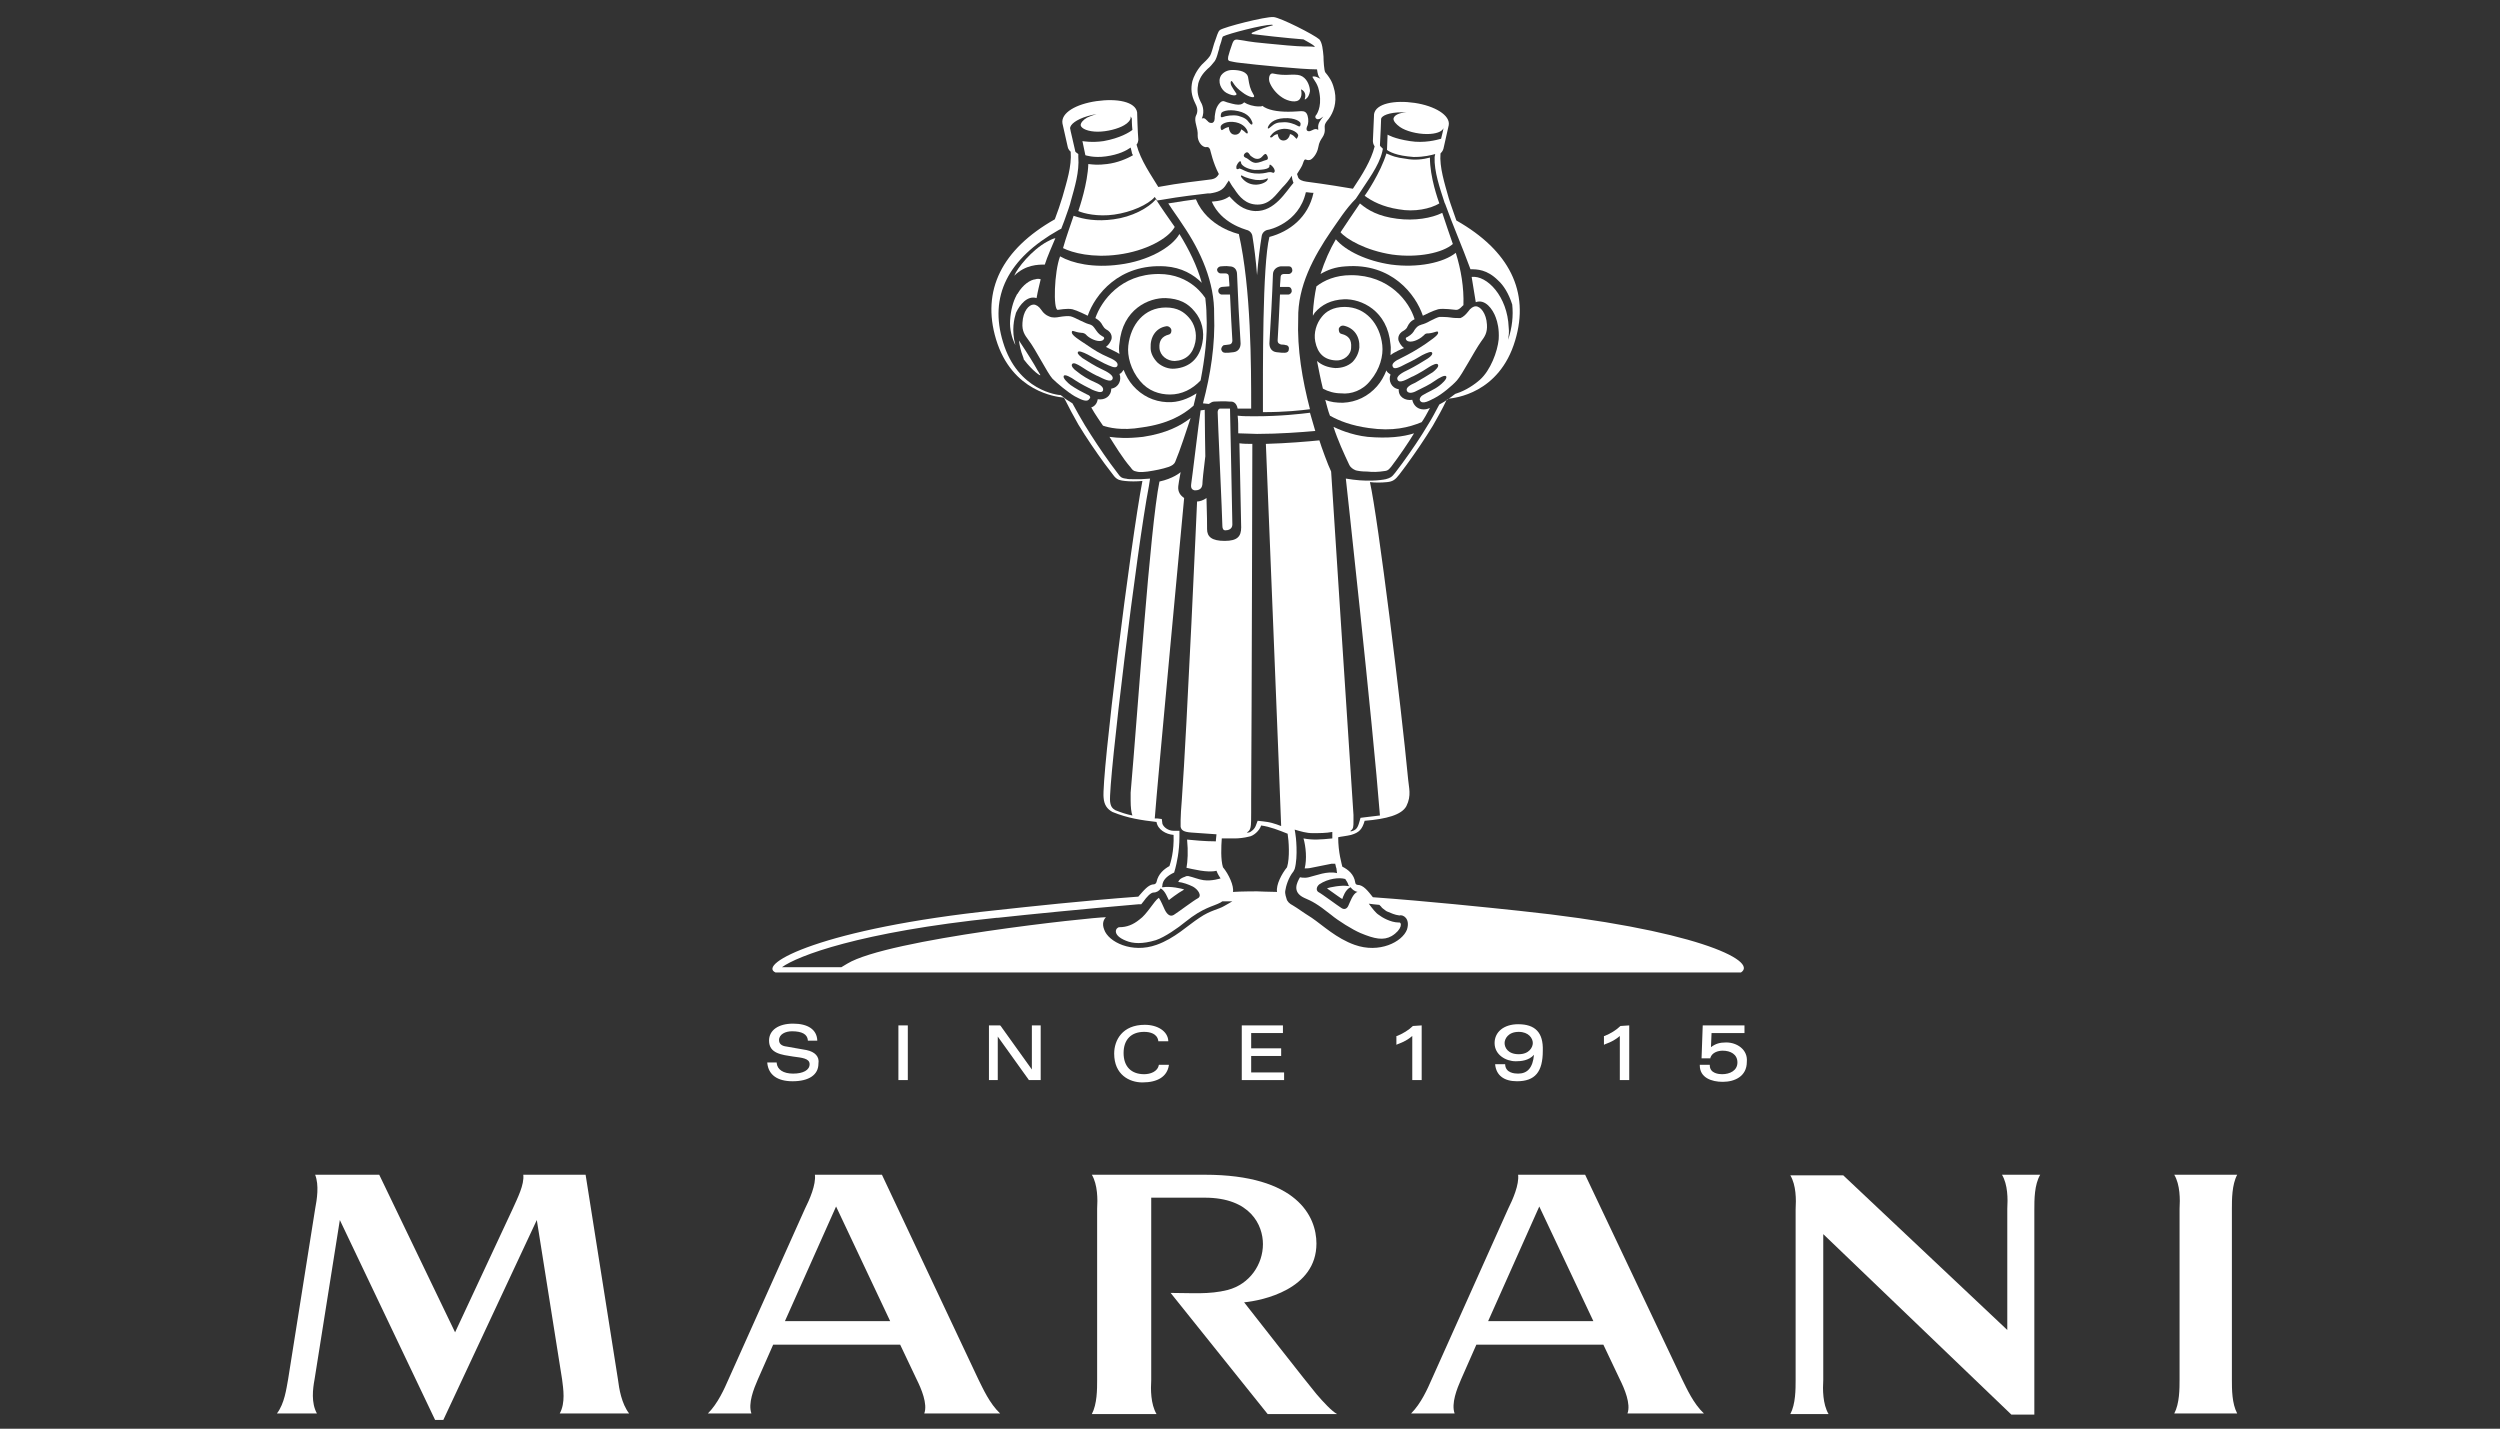 <?xml version="1.0" encoding="utf-8"?>
<!-- Generator: Adobe Illustrator 24.2.3, SVG Export Plug-In . SVG Version: 6.00 Build 0)  -->
<svg version="1.1" id="Layer_1" xmlns="http://www.w3.org/2000/svg" xmlns:xlink="http://www.w3.org/1999/xlink" x="0px" y="0px"
	 viewBox="0 0 425.2 243" style="enable-background:new 0 0 425.2 243;" xml:space="preserve">
<rect x="0" y="0" width="425.2" height="243" fill="#333333" stroke="none"/>
<style type="text/css">
	.st0{fill:#FFFFFF;}
</style>
<g>
	<g>
		<path class="st0" d="M228.6,50.9c2.9-0.1,7.4,1.9,7.9,7.7c0.1,0.6,0,1.2,0,1.8c0.6-0.5,2-1.1,2.3-1.2c-0.4-0.3-0.7-0.7-0.9-1.2
			c-0.1-0.2-0.3-1.2,0.9-1.8c0.3-0.2,0.5-0.4,0.6-0.7c0.2-0.4,0.5-0.9,1.2-1.2c-0.9-3-4.3-7.5-10.8-7.5c-2.7,0-4.6,0.9-5.9,1.9
			c-0.3,1.4-0.5,2.9-0.6,4.5c0,0.2,0,0.3,0,0.5c0.1-0.2,0.2-0.3,0.3-0.5C224.8,51.8,226.4,51,228.6,50.9z"/>
		<path class="st0" d="M246.7,54c-0.6-0.1-1.6-0.1-1.9-0.1c-0.4,0.1-1,0.4-1.6,0.7c-0.5,0.3-1,0.5-1.4,0.6c-0.7,0.2-0.9,0.5-1.2,0.9
			c-0.2,0.4-0.5,0.8-1.2,1.2c-0.3,0.1-0.3,0.2-0.3,0.3c0,0.1,0.1,0.5,0.8,0.5c0.8,0,1.8-0.6,2.3-1.1c0.2-0.3,0.5-0.3,0.8-0.3
			c1.1-0.1,1.6-0.6,1.6-0.1c0,0.5-1.5,1.4-2.3,2c-1.7,1.1-2.4,1.5-4,2.3c-1.1,0.5-1.7,1-1.4,1.5c0.2,0.5,1.1,0.1,2.2-0.5
			c1.1-0.5,2.5-1.3,2.8-1.5c0.8-0.4,1.7-0.8,1.7-0.3c0,0,0.1,0.3-0.8,0.9c-0.6,0.4-2.3,1.4-3.1,1.8c-1.3,0.6-2.3,1.2-2,1.8
			c0.3,0.7,1.6-0.1,2.4-0.5c0.1,0,1.5-0.7,3-1.7c0.5-0.3,1.4-0.8,1.5-0.3c0.1,0.3-0.4,0.8-0.9,1.2c-0.8,0.5-2.1,1.3-3,1.8
			c-0.7,0.3-1.7,0.8-1.4,1.4c0.3,0.6,1.3,0.2,1.8-0.1c0.8-0.4,2.1-1,2.9-1.6c0.7-0.5,1.9-1.2,2-0.7c0.1,0.4-0.8,1.2-1.2,1.5
			c-0.9,0.7-2,1.1-2.8,1.6c-0.5,0.3-0.6,0.7-0.5,0.9c0.4,0.8,1.7,0,2.5-0.4c1.2-0.6,3-2.1,3.8-3c0.9-1,2.9-4.9,4.1-6.6
			c0.6-0.8,1.1-1.5,1-2.9c-0.1-1.9-1.1-3.1-1.9-3.1c-0.4,0-0.9,0.3-1.3,0.9c-0.4,0.5-0.8,0.9-1.3,1.1
			C247.9,54.1,247.3,54.1,246.7,54z"/>
		<path class="st0" d="M240.2,68c-1.2,0.2-2.4-0.5-2.3-1.8c-1.3-0.2-1.8-1.5-1.4-2.5c-0.3-0.2-0.6-0.4-0.7-0.7
			c-0.4,1-0.9,1.9-1.6,2.7c-1.5,1.7-3.5,2.7-5.8,2.8c-1.1,0-2.1-0.1-3-0.5c0.2,0.7,0.5,2,0.8,2.7c1.6,0.9,3.7,1.7,6.6,2.1
			c4.1,0.6,6.8-0.1,9-1c0.3-0.4,1-1.6,1.4-2.4C241.8,70,240.5,69.4,240.2,68z"/>
		<path class="st0" d="M244.8,34.6c-0.2-0.6-1.6-4.4-1.6-7.8c-1.1,0.3-2.6,0.5-4.1,0.2c-1.7-0.2-2.4-0.5-3.3-0.9
			c-1,3.3-3.6,7.1-3.7,7.2c1.2,0.9,3.1,1.9,5.8,2.3C240.6,36.1,243.3,35.5,244.8,34.6z"/>
		<path class="st0" d="M210.6,73.7c1.1,0,2.2,0.1,3.2,0.1c3.7,0,7.7-0.3,9.9-0.5c-0.3-1-0.6-2.1-0.9-3.1c-1.6,0.2-5,0.6-9.4,0.6
			c-1.1,0-2,0-2.9-0.1C210.6,71.6,210.6,72.4,210.6,73.7z"/>
		<path class="st0" d="M236.8,43.3c4.4,0.6,8.6-0.3,10.3-1.8c-0.6-1.7-1.2-3.5-1.8-5.3c-1.8,0.9-4.7,1.4-7.7,1
			c-3.1-0.4-4.9-1.4-6.3-2.6c-1.1,1.6-2.3,3.4-3.3,4.9C228.9,40.6,232.2,42.6,236.8,43.3z"/>
		<path class="st0" d="M232.6,74.3c-2.8-0.3-5.2-1.4-5.8-1.7c0.7,2.2,1.8,4.6,2.7,6.5c0.2,0.4,0.6,0.7,1.1,0.9
			c0.4,0.1,1,0.2,1.9,0.2c1,0.1,1.8,0.1,3.1-0.1c0.6-0.1,0.7-0.4,1-0.7c1.3-1.7,3-4.2,3.9-5.7C238.6,74.3,236.1,74.6,232.6,74.3z"/>
		<path class="st0" d="M242,53.7c0.2-0.1,1.8-0.9,2.6-1.1c0.9-0.2,2.8,0.1,3,0.1c0.6,0.1,1.2-0.8,1.3-0.8c0.1-3-0.4-6-1.3-8.9
			c-2.1,1.7-6.5,2.6-11,2c-4.1-0.6-7.7-2.3-9.4-4.3c-1,1.7-1.9,3.7-2.6,5.9c1.2-0.7,2.5-1.2,4.3-1.3C236.7,44.7,240.8,50.1,242,53.7
			z"/>
		<path class="st0" d="M233.1,64.7c1.6-1.9,2.2-4.2,2-6c-0.4-3.6-2.8-6.5-6.4-6.5c-2,0-3.2,0.8-3.9,1.7c-0.9,1.1-1.4,2.7-1.1,4.2
			c0.4,2,1.5,3.1,3.5,3.2c1.3,0.1,2.6-0.9,2.6-2.2c0.1-1.3-0.4-2-1.6-2.3c-0.5-0.1-0.5-0.6-0.5-0.9c0.1-0.3,0.4-0.6,0.9-0.5
			c1.7,0.4,2.7,1.8,2.6,3.7c-0.1,0.9-0.5,1.8-1.2,2.5c-0.8,0.7-1.8,1-2.9,1c-1.3-0.1-2.3-0.5-3.1-1.2c0.3,1.5,0.6,3.1,1,4.7
			c0.9,0.5,2,0.8,3.1,0.8C229.8,67.1,231.8,66.4,233.1,64.7z"/>
		<path class="st0" d="M218.1,16.6c0.9,0.6,2.5,1,3,0.2c0.5-0.7,0.1-1.7,0.2-1.6c0.2,0.1,1,0.5,0.6,1.7c0,0,0,0,0.1,0
			c0.5-0.3,0.7-0.8,0.8-1.4c0-0.6-0.3-1.9-1.3-2.5c-0.5-0.3-1-0.3-1.8-0.3c-1.5,0.1-2.2,0-3.2-0.2c-0.5-0.1-0.8,0.6-0.6,1.4
			C216.2,14.8,217,15.9,218.1,16.6z"/>
		<path class="st0" d="M204.2,69.8c-0.3,1.9-1.5,12-1.6,12.5c-0.1,0.7,0.1,1,0.6,1.1c0.5,0,1.2-0.1,1.3-1c0-0.4,0.2-2.5,0.5-4.8
			c0,0-0.1-5.9-0.1-7.9L204.2,69.8z"/>
		<path class="st0" d="M208.6,15.8c1.3,0.7,2,0.4,1.6,0c-0.3-0.4-0.5-0.8-0.7-1.1c-0.3-0.5-0.2-1,0-0.9c0.2,0.1,0.4,0.9,1.8,1.9
			c1,0.8,2.4,1.2,1.9,0.4c-0.6-1-0.7-1.6-0.9-2.8c-0.1-1.1-1.4-1.4-2.7-1.4c-0.4,0-1.3,0.1-1.9,0.9C207,13.9,207.7,15.3,208.6,15.8z
			"/>
		<path class="st0" d="M198.8,56.9c-1.2,0.3-1.7,1.1-1.6,2.3c0.1,1.3,1.3,2.2,2.6,2.2c1.9-0.1,3.1-1.2,3.5-3.2
			c0.3-1.5-0.1-3.1-1.1-4.2c-0.8-0.9-1.9-1.7-3.9-1.7c-3.7,0-6,2.9-6.4,6.5c-0.2,1.7,0.4,4.1,2,6c1.4,1.7,3.3,2.3,5.1,2.3
			c2,0,3.8-0.9,5.2-2.4c0.7-3.7,1.2-7.4,1-11.2c0-0.9-0.1-1.9-0.2-2.8c-0.1-0.1-2.4-4.1-7.9-4.1c-6.5,0-9.8,4.6-10.8,7.5
			c0.7,0.4,1,0.8,1.2,1.2c0.2,0.3,0.3,0.5,0.6,0.7c1.2,0.6,1,1.6,0.9,1.8c-0.2,0.5-0.5,0.9-0.9,1.2c0.3,0.2,1.7,0.8,2.3,1.2
			c-0.1-0.6-0.1-1.2,0-1.8c0.5-5.8,5-7.8,7.9-7.7c2.2,0.1,3.7,0.8,4.9,2.3c1.2,1.4,1.7,3.4,1.3,5.3c-0.5,2.7-2.2,4.2-4.7,4.4
			c-1,0.1-2.1-0.3-2.9-1c-0.7-0.7-1.2-1.6-1.2-2.5c-0.1-1.9,0.9-3.4,2.6-3.7c0.4-0.1,0.8,0.2,0.9,0.5
			C199.3,56.3,199.2,56.8,198.8,56.9z"/>
		<path class="st0" d="M209.2,69.5c-0.7,0-1.1,0-1.7,0c-0.3,0-0.4,0.4-0.4,0.6c0,0.9,0.8,18.1,0.8,19.3c0,0.4,0.1,0.8,0.5,0.8
			c0.5,0,1.2-0.2,1.2-1C209.6,88.2,209.2,69.7,209.2,69.5z"/>
		<path class="st0" d="M194.4,74.3c-2.7,0.3-4.2,0.2-5.7,0c0.9,1.4,2.2,3.6,3.6,5.2c0.3,0.4,0.4,0.6,1,0.7c0.7,0.2,1.6,0,1.9,0
			c1.3-0.2,2.4-0.4,3.6-0.8c0.5-0.2,0.9-0.4,1.1-0.9c0.8-1.9,1.9-5.3,2.6-7.4C200.8,72.4,198.4,73.7,194.4,74.3z"/>
		<path class="st0" d="M175.9,62c-0.7-1.2-2.4-3.8-2.6-4.1c0.1,0.8,0.3,1.8,0.7,2.8c0.1,0.2,0.1,0.3,0.1,0.4c1.5,2,3.1,3.1,2.8,2.6
			C176.5,63.1,176.2,62.5,175.9,62z"/>
		<path class="st0" d="M258.3,154.9c-5.7-0.6-15.2-1.6-24.8-2.3c-0.8-1-1.6-2.1-2.6-2.1c-0.2,0-0.4-0.2-0.4-0.4
			c-0.2-1.4-1.2-2.2-2.2-2.7c-0.1-0.5-0.7-2.4-0.7-5c0.3-0.1,1.4-0.2,2.2-0.4c1.4-0.4,1.9-1,2.3-2.4c3.7-0.3,6.3-1,7.1-2.5
			c0.9-1.8,0.4-3.2,0.3-4.5c-1.2-12.7-5.1-44.3-6.5-50.6c0.9,0.1,1.9,0.1,2.9,0c1-0.1,1.4-0.4,2.1-1.3c0.3-0.4,1.2-1.6,1.2-1.6
			c1.6-2.2,3.1-4.4,4.5-6.7c0.8-1.4,1.6-2.8,2.3-4.3c0.1-0.2,0.2-0.2,0.4-0.3c0.9-0.1,8.6-0.8,11.3-9.9c2.5-8.3-1-15.3-10-20.4
			c-0.4-1.2-0.9-2.5-1.3-3.8c-0.7-2.5-1.6-5.3-1.4-7.6c0.1-0.1,0.4-0.4,0.5-0.8c0.2-1,0.9-3.9,0.9-4c0.3-1.7-2.4-3.3-5.8-3.8
			s-6.6,0.1-6.9,1.9c0,0.2-0.2,4.6-0.2,4.6c0,0.5,0.3,0.9,0.3,0.9c-0.6,2.4-2.1,4.8-3.7,7.2c-4.7-0.8-7.2-1.1-7.9-1.2
			c-0.7-0.1-1.2-0.3-1.4-0.7c-0.1-0.2-0.1-0.4-0.2-0.6c0.5-0.8,0.9-1.4,1-1.8c0.4-1.2,0.4-0.4,1.2-0.6c0.4-0.1,1.2-1,1.4-2.1
			c0.3-1.9,1.3-1.6,1.1-3.6c0-0.4,0.2-0.7,0.7-1.3c0.8-1.1,1.4-2.7,1-4.7c-0.3-1.3-0.6-2-1.6-3.2c-0.2-0.3-0.3-2-0.3-2.7
			c-0.1-1.1-0.2-2.3-0.7-2.9c-0.9-0.8-6.6-3.7-7.8-3.8c-1.4-0.1-8.4,1.7-9.1,2.2c-0.4,0.3-0.5,1-1,2.3c-0.2,0.7-0.5,1.8-0.7,2.1
			c-0.4,0.6-1,1.1-1.4,1.5c-0.9,1-1.4,2.1-1.6,2.8c-0.3,1.3-0.2,2.4,0.5,3.8c0.2,0.4,0.6,1.2,0.1,2.1c-0.4,1,0.4,2,0.3,3.4
			c0,0.8,0.5,1.7,1.2,1.9c0.3,0.1,0.6-0.2,0.9,0.4c0.1,0.3,0.5,2.3,1.5,4.2c-0.4,0.7-0.8,0.9-2,1c-1.4,0.2-4.6,0.5-8.3,1.2
			c-1.2-2-3-4.5-3.7-7.2c0.2-0.2,0.3-0.6,0.3-0.9c-0.1-1.1-0.2-4.4-0.2-4.6c-0.3-1.8-3.4-2.4-6.9-1.9s-6.1,2-5.8,3.8
			c0,0.1,0.7,3,0.9,4c0.1,0.5,0.5,0.8,0.5,0.8c0.2,2.5-0.7,5.2-1.4,7.7c-0.4,1.3-0.8,2.5-1.3,3.8c-9,5.1-12.5,12.1-10,20.4
			c2.7,9,10.4,9.8,11.3,9.9c0.2,0,0.3,0.1,0.4,0.3c0.7,1.4,1.5,2.9,2.3,4.3c1.4,2.3,2.9,4.5,4.5,6.7c0,0,1.2,1.6,1.6,2.1
			c0.6,0.7,1.1,0.7,1.8,0.8c0.9,0.1,2,0.1,3,0c-2,10.4-7,50.5-6.6,53.9c0.1,1.2,0.6,1.9,1.5,2.4c2.7,1.1,5,1.4,7.5,1.7
			c0.2,1.3,1.6,2.1,2.9,2.2c0.1,2.8-0.5,4.7-0.7,5.3c-0.9,0.5-1.9,1.3-2.2,2.7c0,0.1-0.2,0.4-0.4,0.4c-1,0-1.8,1.1-2.7,2.1
			c-9.4,0.7-18.6,1.7-24.1,2.3c-29.7,3.1-40.8,9.2-37.6,10.6h164.2C299.2,163.4,288,158,258.3,154.9z M228.8,149.5
			c0.2,0.3,0.4,0.6,0.5,0.9c0,0.2,0.2,0.3,0.2,0.3c-0.1,0-0.1,0-0.2,0c-1.1-0.2-3.2,0.2-3.6,0.4c1,0.7,2.5,1.8,2.6,1.8
			c0.1-0.3,0.5-1.6,1.4-2c0.3,0.4,0.7,0.7,1.2,0.8c-0.8,0.2-1.3,1.8-1.6,2.4c-0.3,0.6-0.8,0.6-1.2,0.3c-0.5-0.3-3.3-2.4-3.9-2.7
			c-0.4-0.3-0.3-0.9,0.2-1.3C225.9,149.4,227.8,149.2,228.8,149.5z M220.4,23.5c-0.3-0.3-0.5-0.6-1-0.7c0,0.2-0.3,1.1-1.1,1.1
			c-0.7,0-0.9-0.6-1-1.1c-0.5,0.1-0.7,0.3-0.9,0.5c-0.3,0.2-0.5,0-0.3-0.2c0.3-0.4,0.9-1.1,2.3-1.2c1.5,0,2.5,0.8,2.4,1.2
			C220.6,23.6,220.5,23.7,220.4,23.5z M213.4,29.5c-0.9-0.1-1.4-0.3-2.2-0.7c-0.3-0.1-0.4-0.2-0.5-0.1c-0.1,0.1-0.3,0.1-0.4,0
			c0-0.1-0.1-0.4,0.1-0.7c0.2-0.4,0.4-0.5,0.5-0.6c0.1,0,0.2,0.2,0.2,0.4c0.4,0.8,2,1.1,2.3,1.1c0.4,0,1,0,1.6-0.1
			c0.6-0.1,0.9-0.3,0.9-0.5c0-0.1,0-0.3,0.1-0.3c0.1,0,0.5,0.3,0.7,0.7c0.2,0.4,0.1,0.6-0.1,0.7c-0.2,0-0.3-0.2-0.9-0.1
			C215.3,29.4,214.5,29.6,213.4,29.5z M215.5,30.7c-0.1,0.2-1,0.8-2.2,0.7c-1-0.1-1.7-0.6-2.2-1.3c-0.1-0.1,0-0.4,0.2-0.2
			c0.7,0.4,1.7,0.6,2.3,0.7c1,0.1,1.6-0.1,1.8-0.2C215.8,30.2,215.6,30.6,215.5,30.7z M212.5,20.9c-0.5-0.7-0.9-0.9-1.9-1.2
			c-0.9-0.2-2.1,0-2.6,0.2c-0.5,0.2-0.4-0.3-0.3-0.6c0-0.3,1.1-0.8,2.9-0.4c1.8,0.4,2.2,1.4,2.4,1.9
			C213.1,21.3,212.8,21.3,212.5,20.9z M213.6,27c0.5,0.1,0.8-0.1,1-0.3c0.2-0.2,0.5-0.6,0.7-0.5c0.2,0.1,0.6,0.9,0.1,1
			c-0.5,0.1-1.1,0.5-1.9,0.5c-0.8-0.1-1.1-0.7-1.7-0.9c-0.6-0.3,0-0.9,0.3-0.9c0.2,0,0.4,0.3,0.6,0.6C213,26.7,213.2,26.9,213.6,27z
			 M210.2,20.8c1.4,0.3,1.9,1.2,2,1.6c0.1,0.3-0.1,0.4-0.3,0.2c-0.1-0.1-0.4-0.4-0.8-0.6c-0.1,0.5-0.5,1-1.2,0.9
			c-0.8-0.1-0.9-1.1-0.9-1.3c-0.5,0.1-0.8,0.3-1.1,0.5c-0.1,0.1-0.3,0-0.3-0.5C207.6,21.1,208.7,20.5,210.2,20.8z M220.7,21.4
			c-0.5-0.3-1.6-0.7-2.5-0.6c-1,0-1.4,0.2-2.1,0.8c-0.4,0.4-0.6,0.3-0.4-0.1c0.2-0.4,0.8-1.3,2.7-1.4c1.9-0.1,2.8,0.6,2.8,0.9
			S221.2,21.7,220.7,21.4z M207.3,17.7c-0.6,0.8-0.6,1.5-0.7,2.1c0,0.5,0,0.9-0.4,1.1c-0.1,0-0.5,0.1-0.8-0.3
			c-0.3-0.3-0.5-0.5-0.7-0.5c-0.1,0-0.2,0-0.3,0.1c0.6-1.4,0-2.6-0.2-2.9c-0.6-1.2-0.6-2.1-0.4-3.1c0.1-0.4,0.4-1.3,1.3-2.2
			c0.1-0.1,0.2-0.2,0.3-0.3c0.4-0.3,0.8-0.8,1.2-1.3c0.2-0.3,0.4-0.8,0.6-1.6c0.1-0.3,0.2-0.6,0.2-0.8c0.1-0.3,0.2-0.6,0.3-0.9
			c0.1-0.4,0.2-0.8,0.3-0.9c1-0.5,6.8-2,8.3-2c0.1,0,0.1,0,0.2,0.1c-0.9,0.2-2.8,0.9-3.4,1.2c-0.3,0.1-0.3,0.2-0.1,0.3
			c0.7,0.1,6,0.7,8.7,0.9c0.9,0.5,1.6,0.9,1.8,1.1c0,0,0.1,0.1,0.1,0.2c-0.3-0.1-0.9-0.1-1.8-0.1c-1.1,0-4.4-0.3-6.3-0.5
			c-3.4-0.3-3.7-0.5-4.6-0.6c-0.7-0.1-1-0.2-1.3,0.6c-0.2,0.5-0.7,2.1-0.7,2.2c0,0.2-0.2,0.7,0.3,0.8c0.5,0.1,0.8,0.2,1.8,0.3
			c2.4,0.3,10.4,1.1,13,1.1c0.1,0.7,0.2,1.2,0.5,1.5c0,0,0,0,0.1,0.1c-0.4-0.2-0.8-0.4-1.1-0.4c-0.1,0-0.1,0-0.2,0
			c-0.3,0.1,0.5,0.7,0.9,1.9c0.8,2.8-0.1,4.3-0.3,4.6c-0.3,0.3-0.2,0.6,0,0.7c0.1,0.1,0.3,0.1,0.6,0c0.2-0.1,0.4-0.3,0.6-0.4
			l-0.1,0.1c-0.4,0.5-0.9,1.1-0.8,1.9c0,0.1,0,0.2,0,0.3c-0.5-0.4-1,0.1-1.4,0.2c-0.5,0.1-0.8-0.2-0.4-1c0.1-0.3,0.2-0.9,0-1.6
			c-0.2-0.7-0.6-0.8-1.1-0.8c-0.2,0-1.2,0.1-2.2,0.1c-1.9,0-3.5-0.3-4.4-1c-0.1,0.1-0.3,0.1-0.6,0.1c-0.9,0-1.9-0.3-2.5-0.7
			c-0.2,0.2-0.4,0.4-1,0.4c-0.6,0-1.5-0.3-1.9-0.4c-0.3-0.1-0.5-0.2-0.6-0.2C207.9,17.2,207.7,17.2,207.3,17.7z M208.2,154.1
			c-1,0.6-2.3,0.7-4.2,2c-2,1.3-4.2,3.5-7.3,4.6c-4.2,1.5-8.2-0.5-8.9-2.6c-0.4-1-0.1-1.7,0.3-2.1c-2.3,0-37.1,3.7-44,7.9l-1,0.6
			h-10.1c2.6-1.9,13.2-6,36.5-8.4l0.2,0c5.5-0.6,14.6-1.5,23.9-2.3l0.5,0l0.4-0.5c0.5-0.7,1.2-1.5,1.7-1.5c0.5,0,1-0.3,1.2-0.7
			c0.8,0.4,1.2,1.7,1.4,2c0.1-0.1,1.5-1.2,2.6-1.8c-0.4-0.2-2.4-0.6-3.6-0.4c-0.1,0-0.2,0-0.2,0c0.1-0.1,0.1-0.3,0.1-0.4
			c0.1-0.8,0.7-1.4,1.6-1.9l0.4-0.2l0.2-0.7c0.2-0.8,0.7-2.8,0.7-5.4l0-1l-1,0c-0.9,0-1.7-0.6-1.9-1.2l-0.1-0.8l-0.8-0.1
			c-0.1,0-0.3,0-0.4,0c0.4-5.5,5-54.5,5-54.5c-0.6-0.4-1.1-1-1-2c0-0.2,0.2-1.3,0.4-2.4c-0.1,0.1-1.3,1.1-3.6,1.6
			c-1.6,7.8-3.7,39.3-4.9,52.9c0,0.1,0,0.2,0,0.3c0,0.4,0,0.7,0,1.1c0,1,0.1,2,0.3,2.5c-1-0.2-1.9-0.5-2.9-0.9
			c-0.5-0.3-0.8-0.6-0.9-1.5c-0.3-3.2,4.6-43.3,6.6-53.6l0.2-1.3l-1.5,0.1c-0.5,0-1,0-1.4,0c-0.5,0-0.9,0-1.2-0.1l-0.1,0
			c-0.6-0.1-0.7-0.2-1-0.5c-0.3-0.4-1.2-1.6-1.5-2c-1.6-2.2-3.1-4.5-4.4-6.6c-0.7-1.2-1.3-2.2-2.1-3.7c0,0-0.6-0.4-1.1-0.7
			c-0.2-0.2-0.9-0.7-0.9-0.7c-0.4,0-7.3-0.7-9.8-9c-2.4-7.8,0.8-14.2,9.5-19.1l0.4-0.2l0.5-1.3c0.3-0.9,0.7-1.9,1-2.9l0.1-0.4
			c0.7-2.5,1.5-5.1,1.3-7.6l0-0.5l-0.4-0.3c0,0-0.1-0.1-0.1-0.1c-0.2-1-0.9-3.8-0.9-4c0,0,0-0.2,0.2-0.5c0.5-0.7,2-1.5,4.3-1.9
			c-0.6,0.2-1.2,0.4-1.6,0.6c-0.7,0.4-1.1,0.9-1.1,1.3c0.1,0.6,1.3,1.1,2.9,1.1c1.6,0,3.5-0.5,4.5-1.1c0.7-0.4,1.1-0.9,1.1-1.3
			c0-0.1,0-0.1-0.1-0.2c0.2,0.1,0.3,0.3,0.3,0.4c0,0.1,0,1,0.1,1.9c-0.5,0.4-2.1,1.4-4.9,1.9c-2,0.3-3.6,0-3.6,0l0.5,2.4
			c0,0,1.4,0.5,3.5,0.2c2.2-0.3,3.5-1,4.2-1.5l0.2,0.8c0,0.2,0.1,0.3,0.2,0.5c-1,0.6-2.7,1.3-4.4,1.5c-1.6,0.2-2.3,0.1-3.2,0
			c-0.1,3.3-1.5,7.4-1.7,8c0.9,0.4,3.3,1,6.1,0.6c2.9-0.4,5.8-1.7,6.9-3l0.4,0.6l0.7-0.1c3.4-0.6,6.3-0.9,7.9-1.1l0.4,0
			c1.3-0.2,2.2-0.5,2.8-1.6l0.4-0.6c0.3,0.5,0.5,0.9,0.9,1.4c0.9,1.4,2,2.7,4,2.7c2.1,0,3.1-1.7,4.2-2.9c0.6-0.6,1.1-1.2,1.6-2
			l0.1,0.6c0.1,0.4,0.2,0.6,0.2,0.6c-1.3,1.5-3.2,4.9-6.5,4.8c-2.1-0.1-3.3-1.3-4.4-2.5c-0.8,0.6-1.7,0.8-3,0.9
			c1.6,3.7,5.7,4.7,5.9,4.8c0.5,0.1,0.9,0.5,1,1c0.3,1.8,0.6,4.1,0.8,6.7c0.2-2.5,0.5-4.9,0.8-6.7c0.1-0.5,0.5-0.9,1-1
			c0.2,0,5.3-1.1,6.5-6.4c0.1,0,0.1,0,0.2,0c0.2,0,0.5,0.1,1.1,0.1c-0.9,4.2-4.1,6.6-7.5,7.5c-1.2,4.8-1.1,22.5-1.1,29.8
			c3.8,0,6.5-0.3,8-0.5c-1.3-5-2.2-10.2-2-15.4c-0.1-5.5,2.6-10.5,5.6-14.9c1.2-1.7,2.5-3.8,4.2-5.5c0,0,0,0,0,0l0.4-0.6
			c1.6-2.5,3.5-4.9,4.1-7.4l0.1-0.5l-0.4-0.4c0,0-0.1-0.1-0.1-0.2c0.1-1.6,0.2-4.3,0.2-4.5c0.1-0.5,1.3-1.1,3.6-1.1
			c0.2,0,0.4,0,0.7,0c-1.3,0.1-2.1,0.5-2.2,1.1c0,0.4,0.4,0.9,1.1,1.4c1,0.7,2.9,1.2,4.6,1.2c1.5,0,2.6-0.4,2.8-1
			c0,0.2-0.2,1-0.4,1.8c-0.7,0.2-2.9,0.8-5.3,0.4c-2.7-0.4-3.8-1.1-3.8-1.1l-0.1,2.6c0,0,0.9,0.8,3.5,1.1c0.3,0,0.7,0.1,1,0.1
			c0.1,0,0.1,0,0.2,0c1.6,0,2.8-0.3,3.5-0.5l0,0l-0.1,0.5c-0.1,2.5,0.9,5.3,1.7,7.8l0.1,0.2c1.4,3.9,2.8,7,4.3,11.1
			c1.1,0,2.8,0,4.7,1.9c0.9,0.8,1.8,2.2,2.4,4.1c0.2,1.9,0,3.9-0.7,6c0,0,0,0,0,0c0.1-0.7,0.2-1.3,0.1-2.1c-0.2-5.3-3.7-8.9-6.3-8.6
			l0.7,4.3c1.6-0.6,2.9,1.2,3.4,2.6c0.3,0.8,0.6,2,0.5,3.7c-0.2,2.1-1.4,5.3-3.2,6.9c-1.6,1.4-3.2,2.1-4.2,2.4
			c-0.9,0.7-1.9,1.4-2.7,1.8c-0.7,1.3-1.2,2.3-1.9,3.4c-1.3,2.2-2.8,4.4-4.4,6.6c0,0-0.9,1.2-1.2,1.6c-0.6,0.8-0.9,0.9-1.6,1.1
			c-0.9,0.2-3.4,0.5-6.8-0.1c0,0,4.6,41.8,5.8,57.3c-0.7,0.1-1.6,0.2-2.5,0.3l-0.8,0.1l-0.2,0.7c-0.3,1.1-0.6,1.4-1.4,1.6
			c0,0-0.2,0-0.1-0.1c0.5-0.3,0.5-0.7,0.5-1.7c0-0.3,0-0.6,0-1c-0.9-13.4-3.8-58.4-3.8-58.4c-0.5-1-1.7-4.3-2-5.3
			c-2,0.2-5.5,0.5-9.1,0.6c0,0,2.5,61.5,2.6,65c-1-0.4-2-0.7-3.1-0.8l-0.9-0.1l-0.3,0.8c-0.2,0.6-0.8,1.1-1.2,1.2l-0.1,0
			c-0.1,0-0.4,0.1-0.1-0.1c0.3-0.2,0.4-0.4,0.5-0.8c0.1-0.4,0.1-1.5,0.1-2.6c0-0.8,0-1.6,0-2.2c0.1-15.1,0.2-60.4,0.2-60.4
			c-0.7,0-1.5,0-2.2-0.1c0.1,5.5,0.3,13.3,0.3,14.3c0,1.5-0.6,2.3-2.8,2.3c-2.2,0-3-0.7-3-2c0-0.4,0-2.6-0.1-5.3
			c-0.5,0.4-1.2,0.6-1.6,0.6c0,0-1.7,38.3-2.6,50.8c-0.1,1.3-0.2,2.6-0.2,3.4c0,0.5,0,0.8,0,1.1c0.1,0.6,0.5,0.9,1.8,1
			c1.2,0.1,2.8,0.2,4.3,0.3l-0.1,1c0,0.1,0,0.2,0,0.2c-1.9,0-3.9-0.2-4.9-0.3c0.2,2,0.1,3.7-0.1,4.8c1,0.2,3.6,0.9,5.1,0.5
			c0.2,0.6,0.7,1.3,0.7,1.3s-1.5,0.5-2.9,0.3c-0.8-0.1-1.7-0.5-2.6-0.7c-0.2,0-0.4,0-0.5,0.1c-0.6,0.2-1,0.4-1.2,0.9
			c0.8,0.1,1.7,0.4,2.5,0.8c0.9,0.5,1.6,1.6,0.8,2c-0.6,0.3-3.4,2.4-3.9,2.7c-0.9,0.7-1.5-0.3-1.8-1c-0.2-0.4-0.5-1.2-0.9-1.8
			c-0.8,0.5-2,2.8-3.3,3.7c-1.1,0.9-2.2,1.3-3.4,1.3c-0.6,0-1.4,1.3,1.1,2.3c1.2,0.5,2.8,0.6,5.1-0.1c1.5-0.5,3.8-2.1,5-3.1
			c3.1-2.5,4.7-2.6,6-3.3c0.1-0.1,0.2-0.1,0.3-0.2l1.7,0C209.3,153.5,208.7,153.8,208.2,154.1z M219.1,48.8c0.4,0,0.6,0.3,0.6,0.7
			c0,0.3-0.3,0.6-0.6,0.6c-0.2,0-1.1,0-1.4,0c-0.1,2.7-0.3,5.9-0.4,7.8c0,0.5,0.3,0.6,0.6,0.7c0.1,0,0.5,0,0.8,0.1
			c0.3,0,0.6,0.3,0.5,0.7c0,0.4-0.3,0.6-0.7,0.6c-0.3,0-0.7,0-1.4-0.1c-0.8-0.1-1.2-0.7-1.2-1.5c0.2-2.9,0.5-8.7,0.6-11.7
			c0-0.8,0.6-1.3,1.3-1.4c0.7,0,1,0,1.4,0c0.4,0,0.6,0.3,0.6,0.7c0,0.3-0.3,0.6-0.6,0.6c-0.2,0-0.7,0-0.8,0c-0.3,0-0.6,0.1-0.6,0.6
			c0,0.5-0.1,1-0.1,1.6C218.1,48.8,218.8,48.8,219.1,48.8z M213.8,151.6c0,0-2.7,0-4.1,0.1c0.2-1-0.7-3-1.7-4.2
			c-0.4-1.3-0.3-3.5-0.2-4.9c0.7,0,1.4,0,2.2,0c0.7,0,1.6-0.1,2.4-0.3c0.8-0.1,1.8-1,2.1-1.9c1.5,0.2,3,0.8,4.5,1.4
			c0.2,1.2,0.4,4.1-0.1,5.7c-0.9,1.1-1.9,3-1.7,4.2C216.1,151.7,213.8,151.6,213.8,151.6z M239.3,158.1c-0.8,2.1-4.7,4.1-8.9,2.6
			c-3.1-1.1-5.4-3.3-7.3-4.6c-1.9-1.2-2.2-1.5-3.2-2.1c-0.6-0.3-1-0.7-1.1-1.2c0,0-0.3-0.8-0.2-1.3c0.1-0.7,0.5-2.2,1.4-3.3l0.1-0.2
			l0.1-0.2c0.6-2.1,0.2-5.7,0.1-6.1l-0.1-0.6c1,0.3,2,0.6,3,0.6c1.3,0,2.3,0,3.4-0.2l0,0.9c0,0.1,0,0.1,0,0.2c-2,0.2-3.3,0.3-4.9,0
			c0.4,1.4,0.6,3.5,0.2,5.1c0.3,0,0.7,0,1.1-0.1c1.1-0.2,2.4-0.5,3.5-0.7c0.2,0,0.3,0,0.4,0c0,0,0,0,0,0c0.1,0,0.2,0,0.2,0
			c0,0.2,0.1,0.3,0.1,0.5c0,0.1,0.1,0.2,0.1,0.3l0.1,0.8c-1.7-0.4-3.5,0.4-4.8,0.7c-0.8,0.2-1.5,0-1.5,0c-0.5,0.9-1.4,2.5,0.7,3.5
			c1.4,0.6,2.2,1,4.6,2.9c1.2,1,3.6,2.5,5,3.1c2.4,1,3.9,1.3,5.3,0.5c1.8-1.1,1.8-2.4,1.2-2.3c-1.4,0-2.9-0.9-3.4-1.3
			c-0.5-0.3-1.1-1.1-1.7-1.9l0.8,0.1c0.3,0,0.7,0.1,1,0.1c0.1,0.1,0.2,0.2,0.3,0.3c0.1,0.2,0.4,0.4,0.8,0.7c0.1,0.1,0.2,0.1,0.4,0.2
			c0.5,0.2,1.1,0.5,1.9,0.6C238.6,155.5,239.9,156.2,239.3,158.1z"/>
		<path class="st0" d="M176.3,50.7c0.2-1.2,0.5-2.3,0.7-3.2c-0.3-0.1-0.6-0.1-0.9,0c-0.9,0.1-2.1,0.9-3,2.4c0,0,0,0.1-0.1,0.1
			c0,0.1-0.1,0.1-0.1,0.2c-0.6,1.1-1,2.6-1.1,4.3c-0.1,1.5,0.3,3,0.9,4.2c-0.7-2.6-0.2-4.5,0.1-5.5
			C173.4,51.9,174.7,50.2,176.3,50.7z"/>
		<path class="st0" d="M194.2,72.7c4.4-0.6,7-2.1,8.8-3.7c0,0,0,0,0,0c0.2-0.7,0.3-1.4,0.5-2.1c-1.4,0.9-3.1,1.6-5,1.5
			c-2.3-0.1-4.3-1.1-5.8-2.8c-0.7-0.8-1.2-1.7-1.6-2.7c-0.2,0.3-0.4,0.6-0.7,0.7c0.4,1-0.1,2.3-1.4,2.5c0,1.3-1.1,2-2.3,1.8
			c-0.1,0.7-0.5,1.2-1.1,1.4c0.6,1.1,1.8,2.8,2,3.1C188.5,72.7,190.7,73.3,194.2,72.7z"/>
		<path class="st0" d="M184.9,67.1c-0.8-0.4-1.8-0.9-2.8-1.6c-0.4-0.3-1.3-1.1-1.2-1.5c0.1-0.5,1.3,0.2,2,0.7
			c0.9,0.6,2.1,1.2,2.9,1.6c0.5,0.2,1.6,0.7,1.8,0.1c0.2-0.6-0.7-1.1-1.4-1.4c-1-0.4-2.3-1.2-3-1.8c-0.6-0.4-1-0.9-0.9-1.2
			c0.2-0.5,1,0,1.5,0.3c1.5,1,2.9,1.7,3,1.7c0.8,0.4,2.1,1.1,2.4,0.5c0.3-0.6-0.7-1.2-2-1.8c-0.7-0.3-2.5-1.4-3.1-1.8
			c-0.9-0.7-0.8-0.9-0.8-0.9c0-0.5,0.9-0.1,1.7,0.3c0.3,0.2,1.7,0.9,2.8,1.5c1.1,0.5,1.9,0.9,2.2,0.5c0.3-0.5-0.2-1-1.4-1.5
			c-1.6-0.7-2.4-1.2-4-2.3c-0.9-0.6-2.4-1.5-2.3-2c0-0.5,0.4,0,1.6,0.1c0.3,0,0.6,0.1,0.8,0.3c0.4,0.5,1.5,1.1,2.3,1.1
			c0.7,0,0.8-0.4,0.8-0.5c0,0,0-0.2-0.3-0.3c-0.7-0.4-0.9-0.8-1.2-1.2c-0.3-0.4-0.4-0.7-1.2-0.9c-0.4-0.1-0.9-0.4-1.4-0.6
			c-0.6-0.3-1.2-0.6-1.6-0.7c-0.4-0.1-1.3,0-1.9,0.1c-0.5,0.1-1.2,0.2-1.8-0.1c-0.5-0.2-0.9-0.5-1.3-1.1c-0.4-0.6-0.9-0.9-1.3-0.9
			c-0.8,0-1.8,1.1-1.9,3.1c-0.1,1.4,0.4,2.1,1,2.9c1.3,1.7,3.2,5.6,4.1,6.6c0.8,0.8,2.6,2.3,3.8,3c0.8,0.4,2.1,1.2,2.5,0.4
			C185.5,67.7,185.5,67.3,184.9,67.1z"/>
		<path class="st0" d="M206.5,53.5c0.2,5.1-0.6,10.2-1.9,15.1l1,0.1c0.3-0.2,0.6-0.4,0.9-0.4c0,0,2-0.1,2.6,0c0,0,0.3,0,0.3,0l0,0
			c0.2,0,0.9,0.1,1.1,1.2c0.6,0,1.6,0,2.3,0c0-7.3,0-20.4-2.1-29.7c0,0-5.3-1.1-7.3-5.9c-1.5,0.2-2.2,0.3-4.7,0.7
			c1.1,1.7,1.4,2,2.5,3.7C204.2,42.7,206.6,48,206.5,53.5z M207.7,45.3c0.3,0,0.7-0.1,1.4,0c0.8,0,1.3,0.5,1.3,1.4
			c0.1,2.9,0.4,8.7,0.6,11.7c0,0.8-0.4,1.4-1.2,1.5c-0.7,0.1-1,0.1-1.4,0.1c-0.4,0-0.6-0.2-0.7-0.6c0-0.3,0.3-0.7,0.5-0.7
			c0.2,0,0.7-0.1,0.8-0.1c0.3,0,0.6-0.2,0.6-0.7c-0.1-1.9-0.3-5.1-0.4-7.8c-0.3,0-1.1,0-1.4,0c-0.3,0-0.6-0.3-0.6-0.6
			c0-0.4,0.2-0.6,0.6-0.7c0.3,0,1.1-0.1,1.3-0.1c0-0.6-0.1-1.2-0.1-1.6c0-0.5-0.3-0.6-0.6-0.6c-0.1,0-0.5,0-0.8,0
			c-0.3,0-0.6-0.3-0.6-0.6C207,45.6,207.3,45.3,207.7,45.3z"/>
		<path class="st0" d="M190.2,43.3c4.6-0.6,8.5-2.7,9.6-4.7c-1.1-1.6-2.2-3.1-3.2-4.7c-1.3,1.5-4.1,3-7.2,3.4
			c-2.9,0.4-5.1,0-6.8-0.6c-0.6,1.8-1.3,3.7-1.8,5.5C182.4,43,185.8,43.9,190.2,43.3z"/>
		<path class="st0" d="M179.9,52.7c0.2,0,1.6-0.3,2.5-0.1c0.8,0.2,2.4,1,2.6,1.1c1.2-3.5,5.3-8.9,13.2-8.4c2.8,0.2,4.8,1.4,6.2,2.8
			c-0.8-2.9-2.2-5.7-3.8-8.3c-1.3,2.3-5.4,4.6-10.2,5.2c-4.4,0.6-8-0.2-10.1-1.4C179.3,46.2,179.1,52.7,179.9,52.7z"/>
		<path class="st0" d="M179.5,40.5c-0.5,0.1-1,0.4-1.4,0.6c-2.6,1.4-5.1,4.5-5.6,5.8c1.9-1.9,4.1-1.9,5.2-1.9
			C178.1,43.7,179,41.7,179.5,40.5z"/>
	</g>
	<path class="st0" d="M379.6,234.6v-29c0-1.6,0-4.1,0.9-5.8h-10.7c1,1.7,1,4.2,0.9,5.8v29c0,1.6,0,4.1-0.9,5.8h10.7
		C379.6,238.7,379.6,236.3,379.6,234.6"/>
	<path class="st0" d="M211.6,221.5c3.1-0.3,12.3-2.2,12.3-10c0-4.6-3.3-11.7-19-11.7l-19.2,0c1,1.7,1,4.2,0.9,5.8v29.1
		c0,1.6,0,4.1-0.9,5.8h11c-1-1.7-1-4.2-0.9-5.8v-31h9.1c7.8,0,9.9,4.7,9.9,7.9c0,3.4-2.2,6.8-6,7.8c-3.2,0.8-6.1,0.5-9.7,0.5
		l16.5,20.6h11.8c-0.9-0.5-2.3-2-3.5-3.4C223.1,236.2,211.6,221.5,211.6,221.5"/>
	<path class="st0" d="M170.1,240.4c-1.8-1.7-2.9-4.2-3.7-5.8L150,199.8h-11.4c0.2,1.7-0.9,4.2-1.7,5.8l-13,29
		c-0.7,1.6-1.8,4.1-3.5,5.8h7.4c-0.6-1.7,0.4-4.2,1.1-5.8l2.6-5.9h21.6l2.8,5.9c0.8,1.6,1.9,4.2,1.3,5.8L170.1,240.4z M142.2,205.2
		l9.2,19.5h-17.9L142.2,205.2z"/>
	<path class="st0" d="M289.8,240.4c-1.8-1.7-2.9-4.2-3.7-5.8l-16.5-34.8h-11.4c0.2,1.7-0.9,4.2-1.7,5.8l-13,29
		c-0.7,1.6-1.8,4.1-3.5,5.8h7.4c-0.6-1.7,0.4-4.2,1.1-5.8l2.6-5.9h21.6l2.8,5.9c0.8,1.6,1.9,4.2,1.3,5.8L289.8,240.4z M261.8,205.2
		l9.2,19.5h-17.9L261.8,205.2z"/>
	<path class="st0" d="M87.2,205.6c0.8-1.8,2-4.1,1.8-5.8h10.6l5.5,34.8c0.2,1.6,0.6,4.1,1.9,5.8H95.2c1-1.8,0.6-4.2,0.4-5.8
		l-4.3-27.1l-15.9,34H74l-16.2-34l-4.3,27.1c-0.3,1.6-0.6,4,0.4,5.8h-6.8c1.3-1.7,1.6-4.2,1.9-5.8l4.6-29c0.3-1.6,0.7-4,0-5.8h10.9
		l12.9,26.8L87.2,205.6z"/>
	<path class="st0" d="M347,199.8h-6.5c1,1.7,1,4.1,0.9,5.8l0,20.6l-27.9-26.3h-9c1,1.7,1,4.1,0.9,5.8v29c0,1.6,0,4.1-0.9,5.8h6.5
		c-1-1.7-1-4.2-0.9-5.8v-24.8l32,30.7h3.9v-10.9v-23.9C346,204,346,201.5,347,199.8"/>
	<path class="st0" d="M137.2,178.6l-3.4-0.6c-0.9-0.1-1.3-0.5-1.3-1.1c0-1,1.1-1.5,2.2-1.5c1.7,0,2.6,0.5,2.7,1.5l0,0.1h1.6l0-0.1
		c-0.1-1.8-1.6-2.8-4.1-2.8c-2.5,0-4.1,1.1-4.1,2.9c0,2.2,2.2,2.4,4.1,2.7c1.5,0.2,2.8,0.3,2.8,1.3c0,1-1.1,1.6-2.8,1.6
		c-1.7,0-2.7-0.7-2.8-1.8l0-0.1h-1.6l0,0.1c0.2,2,1.7,3.1,4.3,3.1c2.8,0,4.4-1.1,4.4-3C139.4,179.7,138.6,178.9,137.2,178.6"/>
	<rect x="152.8" y="174.4" class="st0" width="1.6" height="9.3"/>
	<polygon class="st0" points="175.5,181.9 170.2,174.5 170.1,174.4 168.2,174.4 168.2,183.7 169.7,183.7 169.7,176.3 175,183.7 
		175.1,183.7 177,183.7 177,174.4 175.5,174.4 	"/>
	<path class="st0" d="M197.1,181.1c-0.2,1.2-1.5,1.6-2.5,1.6c-2.2,0-3.5-1.3-3.5-3.6c0-2.3,1.3-3.6,3.5-3.6c1,0,2.2,0.3,2.4,1.5
		l0,0.1h1.7l0-0.1c-0.1-1.6-1.8-2.7-4-2.7c-3.8,0-5.2,2.6-5.2,4.9c0,3.6,2.6,4.9,4.8,4.9c2.6,0,4.2-1,4.5-2.9l0-0.1h-1.7
		L197.1,181.1z"/>
	<polygon class="st0" points="212.8,179.6 217.9,179.6 217.9,178.3 212.8,178.3 212.8,175.7 218.2,175.7 218.2,174.4 211.2,174.4 
		211.2,183.7 218.4,183.7 218.4,182.4 212.8,182.4 	"/>
	<path class="st0" d="M240.3,174.5c-0.7,0.7-1.7,1.3-2.7,1.7l-0.1,0v1.5l0.2-0.1c1.1-0.4,1.8-0.8,2.5-1.4v7.5h1.6v-9.3L240.3,174.5
		L240.3,174.5z"/>
	<path class="st0" d="M258.2,174.2c-2.4,0-4,1.3-4,3.2c0,2,1.9,3.1,3.6,3.1c0.9,0,2.2-0.1,3.1-1.1c-0.2,2.2-1.1,3.2-2.7,3.2
		c-0.6,0-2.1-0.1-2.2-1.5l0-0.1h-1.7l0,0.1c0.2,1.8,1.5,2.8,3.7,2.8c3.1,0,4.4-1.6,4.4-5.2C262.5,175.6,261.1,174.2,258.2,174.2
		 M260.7,177.4c0,0.7-0.6,1.9-2.4,1.9c-1.8,0-2.4-1.1-2.4-1.9c0-0.7,0.6-1.9,2.4-1.9C260,175.5,260.7,176.6,260.7,177.4"/>
	<path class="st0" d="M275.6,174.5c-0.7,0.7-1.7,1.3-2.7,1.7l-0.1,0v1.5l0.2-0.1c1.1-0.4,1.8-0.8,2.5-1.4v7.5h1.6v-9.3L275.6,174.5
		L275.6,174.5z"/>
	<path class="st0" d="M293.6,177.3c-1.1,0-1.8,0.2-2.6,0.8l0.1-2.4h5.6v-1.3h-7.1l-0.2,5.6h1.5l0-0.1c0.3-0.9,1.3-1.2,2.1-1.2
		c1.3,0,2.5,0.6,2.5,2c0,1.4-1.3,2-2.6,2c-0.5,0-2.1-0.1-2.1-1.5l0-0.1h-1.7v0.1c0,2.1,2,2.8,3.9,2.8c2,0,4.1-0.9,4.1-3.4
		C297.3,178.5,295.4,177.3,293.6,177.3"/>
</g>
</svg>

